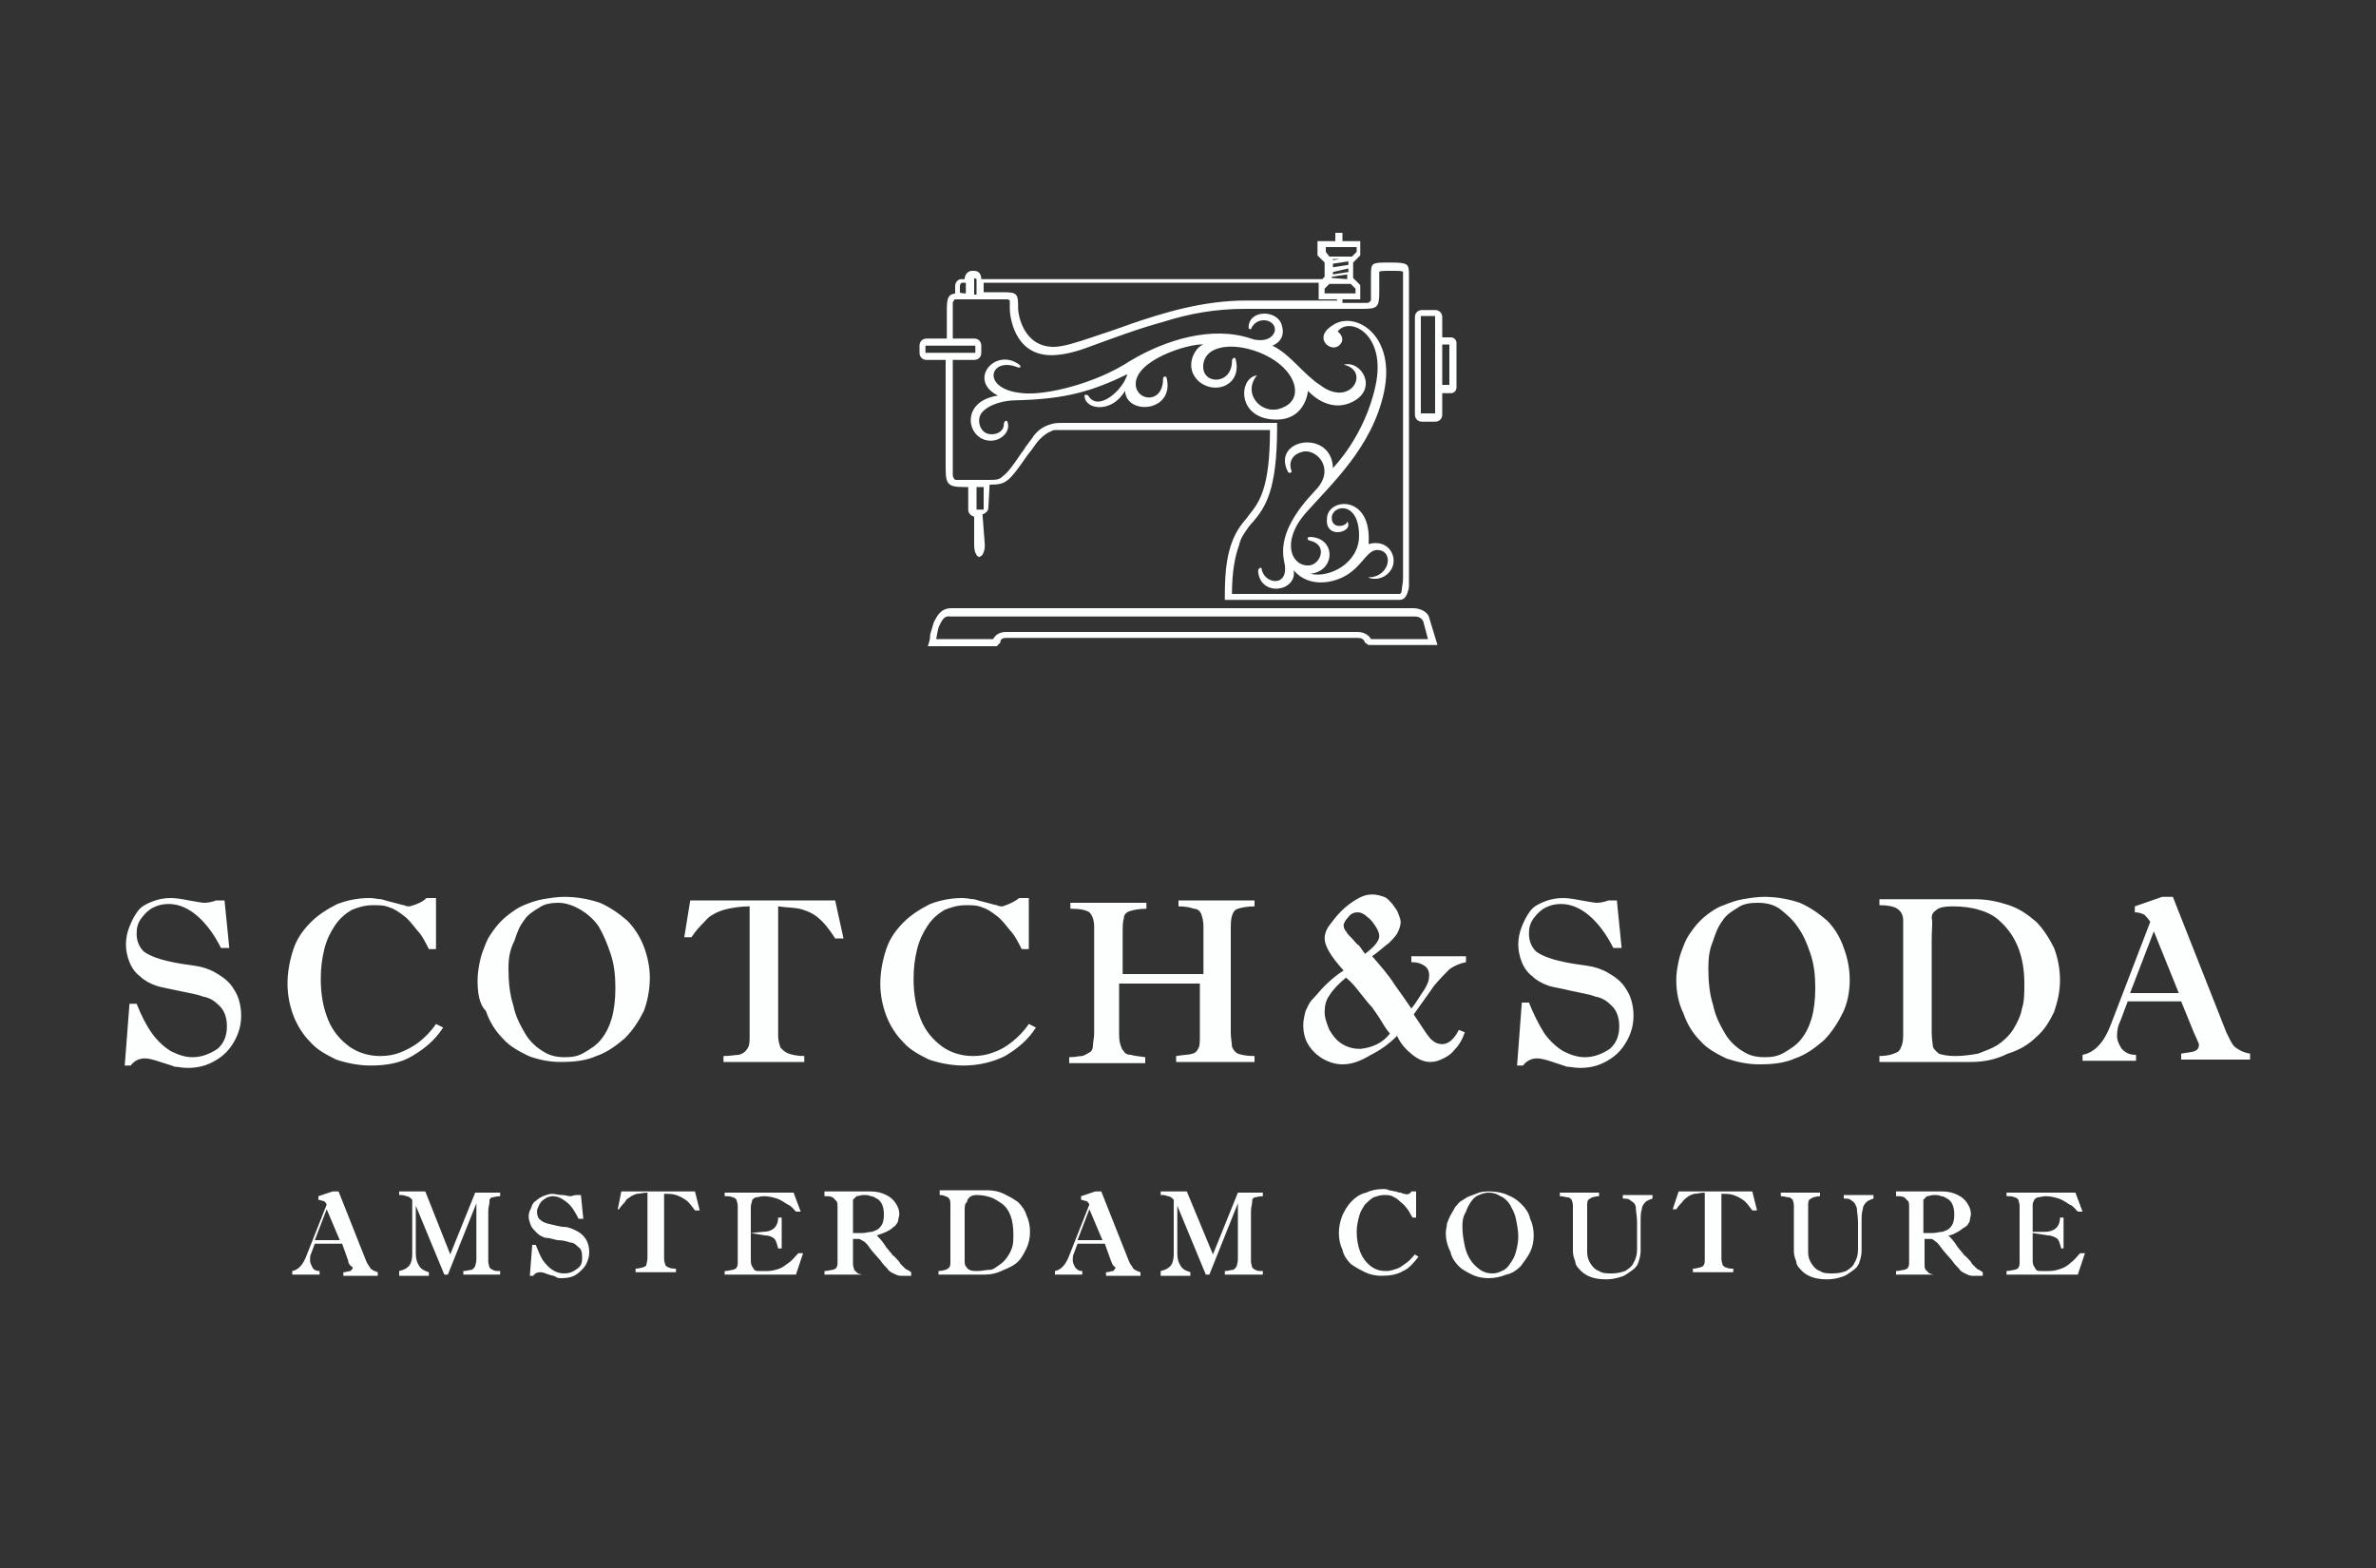<?xml version="1.0" encoding="utf-8"?>
<svg xmlns="http://www.w3.org/2000/svg" xmlns:xlink="http://www.w3.org/1999/xlink" version="1.1" id="Ebene_1" x="0px" y="0px" viewBox="0 0 200 132" style="enable-background:new 0 0 200 132;" xml:space="preserve" width="200" height="132">
<rect x="0" y="0" width="200" height="132" fill="#333333" stroke="none"/>
<style type="text/css">
	.st0{fill:#FDFFFF;}
</style>
<path class="st0" d="M29.3,106.1l-0.5-1.4h-2.3l-0.3,0.8c-0.1,0.2-0.1,0.4-0.1,0.6s0.1,0.4,0.2,0.6s0.3,0.3,0.6,0.3v0.3h-2.3V107  c0.5-0.1,0.9-0.5,1.2-1.3l1.7-4.3c-0.1-0.2-0.2-0.3-0.3-0.3s-0.3-0.1-0.4-0.1v-0.3l1.2-0.4h0.5l2.3,5.8c0.1,0.3,0.3,0.5,0.4,0.7  c0.1,0.1,0.3,0.2,0.6,0.3v0.3h-2.9v-0.3c0.3,0,0.4-0.1,0.6-0.1c0.1-0.1,0.2-0.2,0.2-0.3C29.4,106.5,29.3,106.3,29.3,106.1  L29.3,106.1z M26.5,104.4h2.1l-1.1-2.6L26.5,104.4L26.5,104.4z M37.9,105.6l2.1-5.2h2.1v0.3c-0.3,0-0.6,0.1-0.7,0.1  c-0.2,0.1-0.2,0.2-0.2,0.4s-0.1,0.4-0.1,0.8v4.2c0,0.2,0.1,0.4,0.1,0.5c0.1,0.1,0.2,0.2,0.3,0.2c0.1,0.1,0.3,0.1,0.6,0.1v0.3H39V107  c0.3,0,0.5-0.1,0.7-0.1c0.2-0.1,0.2-0.2,0.3-0.3c0-0.1,0.1-0.3,0.1-0.6v-4.7l-2.4,6h-0.3l-2.4-5.8v4c0,0.5,0.1,0.8,0.3,1.1  c0.2,0.3,0.5,0.4,0.8,0.5v0.3h-2.5V107c0.4-0.1,0.6-0.2,0.8-0.4c0.2-0.2,0.3-0.6,0.3-1V101c-0.2-0.2-0.3-0.3-0.5-0.3  c-0.2-0.1-0.4-0.1-0.6-0.1v-0.3h2.2L37.9,105.6L37.9,105.6z M44.8,104.8h0.3c0.2,0.5,0.4,1,0.6,1.3c0.3,0.4,0.5,0.6,0.8,0.8  s0.6,0.3,1,0.3s0.7-0.1,1.1-0.4s0.4-0.6,0.4-1s-0.1-0.7-0.3-0.8c-0.2-0.2-0.4-0.4-0.7-0.4c-0.3-0.1-0.6-0.2-1.1-0.2  c-0.4-0.1-0.7-0.2-1-0.2c-0.3-0.1-0.5-0.2-0.7-0.4c-0.2-0.2-0.4-0.4-0.5-0.6c-0.1-0.3-0.2-0.5-0.2-0.8s0.1-0.5,0.2-0.7  c0.1-0.3,0.2-0.5,0.4-0.6c0.2-0.2,0.4-0.3,0.6-0.4c0.3-0.1,0.5-0.2,0.8-0.2c0.2,0,0.5,0.1,0.8,0.1s0.5,0.1,0.7,0.1s0.3-0.1,0.5-0.1  h0.4l0.2,2h-0.4c-0.3-0.6-0.6-1.1-1-1.4s-0.7-0.5-1.2-0.5c-0.2,0-0.5,0.1-0.6,0.2c-0.2,0.1-0.4,0.3-0.5,0.5s-0.2,0.4-0.2,0.6  c0,0.3,0.1,0.6,0.3,0.7c0.2,0.2,0.5,0.3,1,0.4c0.4,0.1,0.8,0.2,1.2,0.2c0.4,0.1,0.6,0.2,0.8,0.3c0.4,0.2,0.6,0.4,0.8,0.7  c0.2,0.3,0.3,0.7,0.3,1.1s-0.1,0.7-0.3,1.1c-0.2,0.3-0.5,0.6-0.8,0.8c-0.3,0.2-0.7,0.3-1.2,0.3c-0.2,0-0.4,0-0.5-0.1  s-0.3-0.1-0.6-0.2s-0.5-0.2-0.7-0.2c-0.3,0-0.5,0.1-0.6,0.3h-0.3L44.8,104.8L44.8,104.8z M52.3,100.3h6.2l0.4,1.6h-0.4  c-0.3-0.4-0.5-0.7-0.8-0.9c-0.3-0.2-0.5-0.3-0.8-0.4s-0.6-0.1-1-0.1v5.5c0,0.2,0.1,0.4,0.1,0.5c0.1,0.1,0.2,0.2,0.3,0.2  c0.2,0.1,0.4,0.1,0.6,0.1v0.3h-3.4v-0.3c0.3,0,0.5-0.1,0.6-0.1c0.2-0.1,0.3-0.1,0.3-0.2s0.1-0.3,0.1-0.6v-5.5  c-0.4,0-0.6,0.1-0.9,0.1c-0.3,0.1-0.5,0.2-0.6,0.3c-0.2,0.1-0.3,0.2-0.4,0.4c-0.1,0.1-0.3,0.3-0.5,0.6H52L52.3,100.3z M63.2,103.8  v2.2c0,0.2,0,0.4,0.1,0.6c0.1,0.1,0.1,0.2,0.2,0.3c0.1,0.1,0.2,0.1,0.4,0.1h0.7c0.4,0,0.7-0.1,1-0.2s0.5-0.3,0.8-0.5  s0.5-0.5,0.8-0.8h0.4l-0.6,1.8h-6V107c0.3,0,0.5-0.1,0.7-0.1c0.2-0.1,0.3-0.1,0.3-0.2c0.1-0.1,0.1-0.3,0.1-0.4v-4.8  c0-0.2-0.1-0.4-0.1-0.5c-0.1-0.1-0.2-0.2-0.3-0.2c-0.2-0.1-0.4-0.1-0.7-0.1v-0.3h5.8l0.6,1.6H67c-0.2-0.2-0.4-0.5-0.7-0.6  c-0.3-0.2-0.6-0.4-0.9-0.5s-0.7-0.2-1.1-0.2c-0.3,0-0.5,0.1-0.7,0.1c-0.2,0.1-0.3,0.2-0.3,0.3s-0.1,0.3-0.1,0.5L63.2,103.8l1-0.1  c0.8,0,1.3-0.4,1.3-1.2h0.3v2.6h-0.3c-0.1-0.4-0.2-0.7-0.3-0.8c-0.2-0.2-0.5-0.3-0.8-0.3L63.2,103.8L63.2,103.8z M72.8,107.3h-3.4  V107c0.3,0,0.5-0.1,0.7-0.1c0.2-0.1,0.3-0.1,0.3-0.2c0.1-0.1,0.1-0.3,0.1-0.5v-4.5c0-0.3,0-0.5-0.1-0.6s-0.2-0.2-0.3-0.3  c-0.2-0.1-0.4-0.1-0.7-0.1v-0.4h3.9c0.5,0,0.9,0.1,1.3,0.3c0.4,0.2,0.6,0.4,0.8,0.7c0.2,0.3,0.3,0.6,0.3,0.9c0,0.2-0.1,0.4-0.1,0.6  c-0.1,0.2-0.2,0.4-0.4,0.5c-0.2,0.2-0.4,0.3-0.6,0.4s-0.5,0.2-0.8,0.3c0.2,0.2,0.5,0.5,0.8,1l0.5,0.6c0,0.1,0.1,0.1,0.1,0.1l0.2,0.2  c0.2,0.2,0.3,0.3,0.4,0.5l0.3,0.3c0.1,0.1,0.2,0.2,0.3,0.2l0.3,0.2v0.3h-0.9c-0.2,0-0.4-0.1-0.6-0.2s-0.4-0.2-0.5-0.4  c-0.2-0.2-0.4-0.4-0.6-0.7l-0.7-0.8c-0.3-0.4-0.5-0.7-0.7-0.8s-0.3-0.2-0.4-0.2h-0.5v2.1c0,0.2,0.1,0.4,0.1,0.5  c0.1,0.1,0.2,0.2,0.3,0.3c0.1,0,0.2,0.1,0.4,0.1h0.3H72.8L72.8,107.3z M71.8,101.6v2.2h0.8c0.3,0,0.5-0.1,0.8-0.1  c0.3-0.1,0.5-0.2,0.6-0.3c0.3-0.3,0.4-0.6,0.4-1.2s-0.2-1.1-0.6-1.3c-0.2-0.1-0.3-0.2-0.5-0.2c-0.2-0.1-0.4-0.1-0.6-0.1  c-0.3,0-0.4,0.1-0.6,0.1c-0.1,0.1-0.2,0.2-0.3,0.3C71.8,101.2,71.8,101.3,71.8,101.6L71.8,101.6z M82.9,107.3H79V107  c0.3,0,0.5-0.1,0.6-0.1c0.2-0.1,0.2-0.1,0.3-0.2c0.1-0.1,0.1-0.3,0.1-0.5v-4.9c0-0.3-0.1-0.4-0.2-0.5c-0.2-0.1-0.4-0.2-0.7-0.2v-0.4  h4c0.5,0,1,0.1,1.4,0.3s0.8,0.4,1.2,0.7c0.3,0.3,0.6,0.7,0.7,1.1c0.2,0.4,0.3,0.9,0.3,1.4s-0.1,1-0.3,1.4s-0.4,0.8-0.7,1.1  c-0.3,0.3-0.7,0.5-1.2,0.7C83.9,107.2,83.4,107.3,82.9,107.3L82.9,107.3z M81.2,102v4c0,0.3,0,0.5,0.1,0.6s0.1,0.2,0.3,0.3  c0.2,0.1,0.4,0.1,0.7,0.1s0.7-0.1,1-0.1s0.5-0.2,0.8-0.4c0.3-0.2,0.5-0.4,0.7-0.7s0.3-0.5,0.4-0.8s0.1-0.7,0.1-1.1  c0-1.2-0.3-2.1-1-2.6c-0.3-0.2-0.6-0.4-0.9-0.5s-0.7-0.2-1.2-0.2c-0.3,0-0.5,0.1-0.6,0.2s-0.2,0.2-0.2,0.4  C81.2,101.3,81.2,101.6,81.2,102L81.2,102z M93.5,106.1l-0.5-1.4h-2.3l-0.3,0.8c-0.1,0.2-0.1,0.4-0.1,0.6s0.1,0.4,0.2,0.6  c0.2,0.2,0.3,0.3,0.6,0.3v0.3h-2.3V107c0.5-0.1,0.9-0.5,1.2-1.3l1.7-4.3c-0.1-0.2-0.2-0.3-0.3-0.3S91.1,101,91,101v-0.3l1.2-0.4h0.5  l2.3,5.8c0.1,0.3,0.3,0.5,0.4,0.7c0.1,0.1,0.3,0.2,0.6,0.3v0.3h-2.9v-0.3c0.3,0,0.4-0.1,0.6-0.1c0.1-0.1,0.2-0.2,0.2-0.3  C93.6,106.5,93.6,106.3,93.5,106.1z M90.7,104.4h2.1l-1.1-2.6L90.7,104.4z M102.1,105.6l2.1-5.2h2.1v0.3c-0.3,0-0.6,0.1-0.7,0.1  c-0.2,0.1-0.2,0.2-0.2,0.4s-0.1,0.4-0.1,0.8v4.2c0,0.2,0.1,0.4,0.1,0.5c0.1,0.1,0.2,0.2,0.3,0.2c0.1,0.1,0.3,0.1,0.6,0.1v0.3h-3.2  V107c0.3,0,0.5-0.1,0.7-0.1c0.2-0.1,0.2-0.2,0.3-0.3c0-0.1,0.1-0.3,0.1-0.6v-4.7l-2.4,6h-0.3l-2.4-5.8v4c0,0.5,0.1,0.8,0.3,1.1  s0.5,0.4,0.8,0.5v0.3h-2.5V107c0.4-0.1,0.6-0.2,0.8-0.4c0.2-0.2,0.3-0.6,0.3-1V101c-0.2-0.2-0.3-0.3-0.5-0.3  c-0.2-0.1-0.4-0.1-0.6-0.1v-0.3h2.2L102.1,105.6L102.1,105.6z M118.8,100.3h0.4v2.2h-0.3c-0.2-0.3-0.3-0.6-0.5-0.8  c-0.2-0.3-0.4-0.4-0.6-0.6s-0.4-0.3-0.6-0.4s-0.5-0.1-0.7-0.1c-0.3,0-0.6,0.1-0.9,0.2c-0.3,0.2-0.5,0.4-0.7,0.6  c-0.2,0.3-0.4,0.6-0.5,1s-0.2,0.8-0.2,1.3c0,0.6,0.1,1.2,0.3,1.7c0.2,0.5,0.5,0.9,0.9,1.2c0.4,0.3,0.8,0.4,1.3,0.4  c0.3,0,0.6-0.1,0.9-0.2s0.5-0.3,0.8-0.5s0.5-0.5,0.7-0.7l0.3,0.2c-0.4,0.5-0.8,1-1.3,1.2c-0.5,0.3-1.1,0.4-1.8,0.4  c-0.5,0-1-0.1-1.4-0.3s-0.8-0.4-1.2-0.7c-0.3-0.3-0.6-0.7-0.7-1.2c-0.2-0.4-0.3-0.9-0.3-1.4s0.1-1,0.3-1.5c0.2-0.4,0.4-0.8,0.8-1.2  c0.3-0.3,0.7-0.6,1.2-0.7c0.4-0.2,0.9-0.3,1.4-0.3c0.2,0,0.4,0,0.5,0.1c0.2,0,0.4,0.1,0.6,0.1c0.2,0.1,0.4,0.1,0.4,0.1  s0.2,0.1,0.3,0.1C118.5,100.6,118.7,100.5,118.8,100.3L118.8,100.3z M121.7,103.8c0-0.3,0.1-0.6,0.1-0.8c0.1-0.3,0.2-0.5,0.3-0.7  s0.3-0.5,0.4-0.7c0.2-0.2,0.3-0.4,0.5-0.5s0.4-0.3,0.7-0.4s0.5-0.2,0.8-0.3c0.3-0.1,0.6-0.1,0.9-0.1c0.5,0,1.1,0.1,1.5,0.3  c0.5,0.2,0.8,0.4,1.2,0.8c0.3,0.3,0.6,0.7,0.7,1.2c0.2,0.4,0.3,0.9,0.3,1.4s-0.1,1-0.3,1.4s-0.5,0.8-0.8,1.2  c-0.3,0.3-0.7,0.6-1.2,0.7c-0.5,0.2-1,0.3-1.5,0.3s-1-0.1-1.4-0.3c-0.4-0.2-0.8-0.4-1.1-0.7c-0.3-0.3-0.6-0.7-0.7-1.2  C121.8,104.8,121.7,104.3,121.7,103.8L121.7,103.8z M123.1,103.3c0,0.6,0.1,1.1,0.2,1.6s0.3,0.9,0.5,1.2s0.5,0.6,0.8,0.8  c0.3,0.2,0.6,0.3,1,0.3s0.6-0.1,0.8-0.2c0.3-0.1,0.5-0.3,0.7-0.6c0.2-0.3,0.4-0.6,0.5-1s0.2-0.8,0.2-1.3s-0.1-1-0.2-1.5  s-0.3-0.8-0.5-1.2c-0.2-0.3-0.5-0.6-0.8-0.7c-0.3-0.2-0.6-0.3-1-0.3c-0.3,0-0.6,0.1-0.8,0.2c-0.3,0.1-0.5,0.3-0.7,0.6  c-0.2,0.3-0.3,0.5-0.4,0.8C123.1,102.5,123.1,102.9,123.1,103.3L123.1,103.3z M132.4,105.2v-3.7c0-0.3-0.1-0.4-0.1-0.5  c-0.1-0.1-0.2-0.2-0.3-0.2c-0.2,0-0.4-0.1-0.7-0.1v-0.3h3.3v0.3c-0.3,0-0.5,0.1-0.6,0.1c-0.1,0.1-0.2,0.1-0.3,0.2s-0.1,0.3-0.1,0.5  v3.9c0,0.4,0.1,0.7,0.3,1s0.4,0.5,0.7,0.6c0.3,0.2,0.6,0.2,1.1,0.2c0.4,0,0.8-0.1,1.1-0.2c0.3-0.2,0.6-0.4,0.7-0.7  c0.2-0.3,0.3-0.7,0.3-1.1v-2.3c0-0.5-0.1-0.9-0.1-1.2s-0.2-0.5-0.4-0.6c-0.2-0.2-0.4-0.2-0.7-0.2v-0.3h2.5v0.3  c-0.3,0.1-0.5,0.2-0.6,0.3c-0.2,0.2-0.3,0.4-0.3,0.6c-0.1,0.3-0.1,0.6-0.1,1v2.5c0,0.4-0.1,0.7-0.2,1c-0.1,0.3-0.3,0.5-0.6,0.7  s-0.5,0.4-0.9,0.5c-0.3,0.1-0.7,0.2-1.2,0.2c-1.1,0-1.8-0.3-2.3-0.9c-0.2-0.2-0.3-0.4-0.3-0.6C132.4,105.7,132.4,105.5,132.4,105.2  L132.4,105.2z M141.3,100.3h6.2l0.4,1.6h-0.4c-0.3-0.4-0.5-0.7-0.8-0.9c-0.3-0.2-0.5-0.3-0.8-0.4s-0.6-0.1-1-0.1v5.5  c0,0.2,0.1,0.4,0.1,0.5c0.1,0.1,0.2,0.2,0.3,0.2c0.2,0.1,0.4,0.1,0.6,0.1v0.3h-3.4v-0.3c0.3,0,0.5-0.1,0.6-0.1  c0.2-0.1,0.3-0.1,0.3-0.2c0.1-0.1,0.1-0.3,0.1-0.6v-5.5c-0.4,0-0.6,0.1-0.9,0.1c-0.3,0.1-0.5,0.2-0.6,0.3s-0.3,0.2-0.4,0.4  c-0.1,0.1-0.3,0.3-0.5,0.6h-0.3L141.3,100.3z M151,105.2v-3.7c0-0.3-0.1-0.4-0.1-0.5c-0.1-0.1-0.2-0.2-0.3-0.2  c-0.2,0-0.4-0.1-0.7-0.1v-0.3h3.3v0.3c-0.3,0-0.5,0.1-0.6,0.1c-0.1,0.1-0.2,0.1-0.3,0.2s-0.1,0.3-0.1,0.5v3.9c0,0.4,0.1,0.7,0.3,1  s0.4,0.5,0.7,0.6c0.3,0.2,0.6,0.2,1.1,0.2s0.8-0.1,1.1-0.2c0.3-0.2,0.6-0.4,0.7-0.7c0.2-0.3,0.3-0.7,0.3-1.1v-2.3  c0-0.5-0.1-0.9-0.1-1.2c-0.1-0.3-0.2-0.5-0.4-0.6c-0.2-0.2-0.4-0.2-0.7-0.2v-0.3h2.5v0.3c-0.3,0.1-0.5,0.2-0.6,0.3  c-0.2,0.2-0.3,0.4-0.3,0.6c-0.1,0.3-0.1,0.6-0.1,1v2.5c0,0.4-0.1,0.7-0.2,1c-0.1,0.3-0.3,0.5-0.6,0.7s-0.5,0.4-0.9,0.5  c-0.3,0.1-0.7,0.2-1.2,0.2c-1.1,0-1.8-0.3-2.3-0.9c-0.2-0.2-0.3-0.4-0.3-0.6C151,105.7,151,105.5,151,105.2L151,105.2z M163,107.3  h-3.4V107c0.3,0,0.5-0.1,0.7-0.1c0.2-0.1,0.3-0.1,0.3-0.2c0.1-0.1,0.1-0.3,0.1-0.5v-4.5c0-0.3,0-0.5-0.1-0.6s-0.2-0.2-0.3-0.3  c-0.2-0.1-0.4-0.1-0.7-0.1v-0.4h3.9c0.5,0,0.9,0.1,1.3,0.3s0.6,0.4,0.8,0.7c0.2,0.3,0.3,0.6,0.3,0.9c0,0.2-0.1,0.4-0.1,0.6  c-0.1,0.2-0.2,0.4-0.4,0.5s-0.4,0.3-0.6,0.4s-0.5,0.3-0.8,0.3c0.2,0.2,0.5,0.5,0.8,1l0.5,0.6c0,0.1,0.1,0.1,0.1,0.1l0.2,0.2  c0.2,0.2,0.3,0.3,0.4,0.5l0.3,0.3c0.1,0.1,0.2,0.2,0.3,0.2l0.3,0.2v0.3H166c-0.2,0-0.4-0.1-0.6-0.2c-0.2-0.1-0.4-0.2-0.5-0.4  c-0.2-0.2-0.4-0.4-0.6-0.7l-0.7-0.8c-0.3-0.4-0.5-0.7-0.7-0.8c-0.2-0.2-0.3-0.2-0.4-0.2H162v2.1c0,0.2,0,0.4,0.1,0.5  s0.2,0.2,0.3,0.3c0.1,0,0.2,0.1,0.4,0.1h0.3L163,107.3L163,107.3z M161.9,101.6v2.2h0.8c0.3,0,0.5-0.1,0.8-0.1  c0.3-0.1,0.5-0.2,0.6-0.3c0.3-0.3,0.4-0.6,0.4-1.2s-0.2-1.1-0.6-1.3c-0.2-0.1-0.3-0.2-0.5-0.2c-0.2-0.1-0.4-0.1-0.6-0.1  c-0.3,0-0.4,0.1-0.6,0.1c-0.1,0.1-0.2,0.2-0.3,0.3C161.9,101.2,161.9,101.3,161.9,101.6L161.9,101.6z M171.1,103.8v2.2  c0,0.2,0,0.4,0.1,0.6c0.1,0.1,0.1,0.2,0.2,0.3c0.1,0.1,0.2,0.1,0.4,0.1h0.7c0.4,0,0.7-0.1,1-0.2s0.6-0.3,0.8-0.5  c0.3-0.2,0.5-0.5,0.8-0.8h0.4l-0.6,1.8h-6V107c0.3,0,0.5-0.1,0.7-0.1c0.2-0.1,0.3-0.1,0.3-0.2c0.1-0.1,0.1-0.3,0.1-0.4v-4.8  c0-0.2-0.1-0.4-0.1-0.5c-0.1-0.1-0.2-0.2-0.3-0.2c-0.2-0.1-0.4-0.1-0.7-0.1v-0.3h5.8l0.6,1.6h-0.4c-0.2-0.2-0.4-0.5-0.7-0.6  c-0.3-0.2-0.6-0.4-0.9-0.5c-0.3-0.1-0.7-0.2-1.1-0.2c-0.3,0-0.5,0.1-0.7,0.1c-0.2,0.1-0.3,0.2-0.3,0.3c-0.1,0.1-0.1,0.3-0.1,0.5v2.1  h1c0.8,0,1.3-0.4,1.3-1.2h0.3v2.6h-0.2c-0.1-0.4-0.2-0.7-0.3-0.8s-0.5-0.3-0.8-0.3L171.1,103.8L171.1,103.8z"/>
<g>
	<path class="st0" d="M162.6,79.1v7.8c0,0.6,0.1,1,0.1,1.2c0.1,0.3,0.3,0.4,0.5,0.6c0.3,0.1,0.7,0.2,1.4,0.2s1.3-0.1,1.9-0.2   c0.5-0.2,1.1-0.4,1.6-0.7c0.6-0.4,1.1-0.9,1.4-1.4c0.3-0.5,0.6-1.1,0.7-1.7c0.2-0.6,0.2-1.3,0.2-2.1c0-2.3-0.7-4-2-5.2   c-0.5-0.5-1.1-0.8-1.8-1c-0.6-0.2-1.4-0.3-2.3-0.3c-0.6,0-1.1,0.1-1.3,0.3c-0.3,0.2-0.4,0.4-0.4,0.7   C162.7,77.6,162.6,78.2,162.6,79.1L162.6,79.1z M165.9,89.4h-7.7v-0.5c0.5,0,1-0.1,1.2-0.2c0.3-0.1,0.5-0.2,0.6-0.5   c0.1-0.2,0.2-0.5,0.2-1v-9.7c0-0.5-0.2-0.8-0.5-1s-0.8-0.3-1.5-0.3v-0.5h8c1.1,0,2,0.2,2.9,0.5s1.6,0.8,2.3,1.4   c0.6,0.6,1.1,1.4,1.5,2.2c0.3,0.8,0.5,1.7,0.5,2.7s-0.2,1.8-0.5,2.7c-0.4,0.8-0.8,1.5-1.5,2.1c-0.6,0.6-1.4,1.1-2.4,1.4   C168,89.2,167,89.4,165.9,89.4L165.9,89.4z M143.8,81.5c0,1.1,0.1,2.2,0.4,3.1c0.2,1,0.6,1.7,1,2.4c0.4,0.7,1,1.2,1.5,1.5   c0.6,0.4,1.2,0.5,1.9,0.5c0.6,0,1.1-0.1,1.6-0.4s1-0.6,1.4-1.1s0.7-1.1,0.9-1.8c0.2-0.7,0.3-1.6,0.3-2.5c0-1.1-0.1-2-0.4-2.9   c-0.3-0.9-0.6-1.6-1.1-2.3c-0.4-0.6-1-1.1-1.5-1.5c-0.6-0.4-1.2-0.5-1.9-0.5c-0.6,0-1.2,0.1-1.6,0.4c-0.5,0.3-1,0.6-1.3,1.1   c-0.4,0.5-0.6,1.1-0.8,1.7C143.9,79.9,143.8,80.6,143.8,81.5L143.8,81.5z M141.1,82.5c0-0.6,0.1-1.1,0.2-1.6c0.1-0.5,0.3-1,0.5-1.5   s0.5-0.9,0.8-1.3s0.7-0.8,1.1-1.1c0.4-0.3,0.8-0.6,1.4-0.8c0.5-0.2,1-0.4,1.6-0.5s1.2-0.2,1.8-0.2c1.1,0,2.1,0.2,3,0.5   c0.9,0.4,1.6,0.9,2.3,1.5c0.6,0.6,1.1,1.4,1.4,2.3c0.3,0.8,0.5,1.7,0.5,2.7s-0.2,2-0.6,2.8c-0.4,0.8-0.9,1.6-1.6,2.3   c-0.7,0.6-1.5,1.2-2.4,1.5c-0.9,0.4-1.9,0.5-3,0.5c-1,0-1.9-0.2-2.8-0.5c-0.8-0.4-1.6-0.8-2.2-1.5c-0.6-0.6-1.1-1.4-1.4-2.3   C141.3,84.5,141.1,83.5,141.1,82.5L141.1,82.5z M128.1,84.4h0.6c0.4,1,0.8,1.8,1.3,2.6c0.5,0.7,1.1,1.2,1.6,1.5   c0.6,0.3,1.2,0.5,1.8,0.5c0.8,0,1.5-0.3,2.1-0.7c0.6-0.5,0.8-1.2,0.8-1.9c0-0.7-0.2-1.3-0.6-1.7c-0.4-0.4-0.8-0.7-1.4-0.8   c-0.5-0.2-1.2-0.3-2.1-0.5c-0.8-0.2-1.5-0.3-1.8-0.4c-0.6-0.2-1.1-0.5-1.4-0.8c-0.4-0.3-0.7-0.7-0.9-1.2s-0.3-1-0.3-1.5   s0.1-1,0.3-1.5c0.2-0.5,0.4-0.9,0.7-1.3s0.7-0.6,1.2-0.8c0.5-0.2,1-0.3,1.6-0.3c0.4,0,1,0.1,1.5,0.2c0.6,0.1,1.1,0.2,1.3,0.2   c0.4,0,0.7-0.1,1-0.2h0.7l0.4,4h-0.7c-0.6-1.2-1.3-2.1-2-2.7s-1.5-1-2.4-1c-0.5,0-0.9,0.1-1.3,0.3c-0.4,0.2-0.7,0.5-1,0.9   s-0.4,0.8-0.4,1.3c0,0.6,0.2,1.1,0.6,1.5c0.4,0.3,1.1,0.6,2,0.8c0.8,0.2,1.6,0.3,2.3,0.4s1.2,0.3,1.6,0.5c0.7,0.4,1.3,0.8,1.7,1.5   c0.4,0.6,0.6,1.4,0.6,2.2c0,0.8-0.2,1.5-0.6,2.2c-0.4,0.7-0.9,1.2-1.6,1.6c-0.7,0.4-1.4,0.6-2.3,0.6c-0.5,0-0.8-0.1-1.1-0.1   c-0.3-0.1-0.6-0.2-1.2-0.4c-0.6-0.2-1-0.3-1.3-0.3c-0.5,0-0.9,0.2-1.2,0.6h-0.5L128.1,84.4L128.1,84.4z M117,87   c-0.2-0.2-0.4-0.5-0.7-1c-0.3-0.5-0.6-0.9-0.8-1.2c-0.3-0.3-0.6-0.7-1-1.2s-0.7-0.9-1.2-1.3c-0.6,0.5-1.1,1-1.4,1.5   c-0.3,0.4-0.4,0.9-0.4,1.4s0.2,1,0.4,1.5c0.3,0.5,0.6,0.9,1.1,1.2c0.5,0.3,1,0.4,1.5,0.4C115.5,88.2,116.4,87.8,117,87z    M114.9,80.3c0.8-0.6,1.2-1.1,1.2-1.5c0-0.2-0.1-0.5-0.3-0.8c-0.2-0.3-0.4-0.6-0.7-0.8c-0.3-0.3-0.6-0.4-0.8-0.4   c-0.3,0-0.6,0.1-0.8,0.4c-0.2,0.2-0.4,0.5-0.4,0.7s0.1,0.4,0.2,0.5c0.1,0.2,0.3,0.4,0.5,0.6s0.4,0.5,0.6,0.6L114.9,80.3z M113,89.6   c-0.6,0-1.2-0.2-1.7-0.5s-0.9-0.7-1.2-1.2c-0.3-0.5-0.4-1.1-0.4-1.6c0-0.4,0.1-0.8,0.2-1.2c0.2-0.4,0.3-0.7,0.6-1   c0.3-0.3,0.6-0.7,1-1.1c0.5-0.5,1.1-1,1.6-1.3c-1.1-1.2-1.6-2.1-1.6-2.7c0-0.3,0.1-0.7,0.4-1.1s0.6-0.8,1-1.2s0.8-0.7,1.3-1   s0.9-0.4,1.3-0.4s0.7,0.1,1,0.2s0.5,0.4,0.7,0.6c0.2,0.3,0.4,0.5,0.5,0.8s0.2,0.5,0.2,0.7c0,0.3-0.1,0.6-0.3,1   c-0.2,0.3-0.5,0.6-0.7,0.8c-0.3,0.2-0.7,0.6-1.4,1.1c0.7,0.8,1.4,1.6,1.9,2.4c0.5,0.7,1,1.4,1.4,2c0.5-0.6,0.8-1.2,1.1-1.6   c0.3-0.5,0.4-0.8,0.4-1.2c0-0.3-0.1-0.6-0.4-0.8s-0.6-0.3-1.1-0.3v-0.5h4.6V81c-0.5,0.1-1,0.3-1.4,0.6c-0.4,0.4-0.8,0.8-1.3,1.4   c-0.4,0.6-1,1.4-1.7,2.4l0.6,0.9c0.4,0.6,0.7,1.1,1,1.3c0.2,0.2,0.5,0.3,0.8,0.3c0.5,0,1-0.4,1.4-1.2l0.5,0.2   c-0.2,0.6-0.5,1.1-0.8,1.4c-0.3,0.4-0.6,0.6-1,0.8c-0.4,0.2-0.7,0.3-1.1,0.3c-0.5,0-1-0.2-1.5-0.6s-1-0.9-1.3-1.6   c-0.7,0.7-1.4,1.2-2.2,1.6C114.4,89.4,113.7,89.6,113,89.6L113,89.6z M184.7,87l-1.1-2.7h-4.5l-0.6,1.6c-0.2,0.4-0.3,0.8-0.3,1.3   c0,0.4,0.2,0.8,0.4,1.1c0.3,0.3,0.6,0.5,1.2,0.5v0.5h-4.5v-0.5c1-0.2,1.8-1,2.4-2.6l3.3-8.6c-0.2-0.3-0.4-0.5-0.5-0.6   c-0.2-0.1-0.5-0.2-0.8-0.2v-0.5l2.3-0.8h0.9l4.5,11.4c0.3,0.6,0.5,1.1,0.8,1.3c0.3,0.2,0.6,0.4,1.2,0.5v0.5h-5.8v-0.5   c0.5-0.1,0.8-0.1,1.1-0.2s0.4-0.3,0.4-0.6C185,87.7,184.9,87.4,184.7,87L184.7,87z M179.3,83.6h4.1l-2.1-5.2L179.3,83.6L179.3,83.6   z M10.9,84.5h0.6c0.4,1,0.8,1.8,1.3,2.5s1.1,1.2,1.6,1.5c0.6,0.3,1.2,0.5,1.8,0.5c0.8,0,1.5-0.3,2.1-0.7c0.6-0.5,0.8-1.2,0.8-1.9   c0-0.7-0.2-1.3-0.6-1.7c-0.4-0.4-0.8-0.7-1.4-0.8c-0.5-0.2-1.2-0.3-2.1-0.5s-1.5-0.3-1.8-0.4c-0.6-0.2-1.1-0.5-1.4-0.8   c-0.4-0.3-0.7-0.7-0.9-1.2s-0.3-1-0.3-1.5s0.1-1,0.3-1.5s0.4-0.9,0.7-1.3s0.7-0.6,1.2-0.8c0.5-0.2,1-0.3,1.6-0.3   c0.4,0,1,0.1,1.5,0.2c0.6,0.1,1.1,0.2,1.3,0.2c0.4,0,0.7-0.1,1-0.2h0.7l0.4,4h-0.7c-0.6-1.2-1.3-2.1-2-2.7c-0.7-0.6-1.5-1-2.4-1   c-0.5,0-0.9,0.1-1.3,0.3c-0.4,0.2-0.7,0.5-1,0.9s-0.4,0.8-0.4,1.3c0,0.6,0.2,1.1,0.6,1.5c0.4,0.3,1.1,0.6,2,0.8   c0.8,0.2,1.6,0.3,2.3,0.4c0.7,0.1,1.2,0.3,1.6,0.5c0.7,0.4,1.3,0.8,1.7,1.5c0.4,0.6,0.6,1.4,0.6,2.2s-0.2,1.5-0.6,2.2   s-0.9,1.2-1.6,1.6s-1.4,0.6-2.3,0.6c-0.5,0-0.8-0.1-1.1-0.1c-0.2-0.1-0.6-0.2-1.2-0.4c-0.6-0.2-1-0.3-1.3-0.3   c-0.5,0-0.9,0.2-1.2,0.6h-0.5L10.9,84.5L10.9,84.5z M35.9,75.6h0.8v4.3h-0.6c-0.3-0.6-0.6-1.2-1-1.6c-0.4-0.5-0.7-0.9-1.1-1.2   c-0.4-0.3-0.8-0.6-1.2-0.7c-0.4-0.2-0.9-0.2-1.4-0.2c-0.7,0-1.3,0.2-1.8,0.4c-0.5,0.3-1,0.7-1.4,1.3c-0.4,0.6-0.7,1.2-0.9,2   c-0.2,0.8-0.3,1.6-0.3,2.5c0,1.3,0.2,2.4,0.6,3.4s1,1.7,1.8,2.3c0.7,0.5,1.6,0.8,2.6,0.8c0.6,0,1.2-0.1,1.7-0.3   c0.5-0.2,1.1-0.5,1.6-0.9s1-0.9,1.4-1.5l0.6,0.3c-0.7,1.1-1.6,1.8-2.6,2.4s-2.2,0.8-3.5,0.8c-1,0-2-0.2-2.9-0.5   c-0.8-0.4-1.6-0.8-2.2-1.5c-0.6-0.6-1.1-1.4-1.4-2.2s-0.5-1.7-0.5-2.7s0.2-2,0.5-2.9s0.8-1.6,1.5-2.3c0.6-0.6,1.4-1.1,2.2-1.5   c0.8-0.3,1.7-0.5,2.7-0.5c0.4,0,0.7,0.1,1,0.1c0.3,0.1,0.7,0.2,1.1,0.3c0.4,0.1,0.7,0.2,0.8,0.2c0.2,0.1,0.3,0.1,0.5,0.1   C35.2,76.1,35.6,75.9,35.9,75.6L35.9,75.6z M40.2,82.5c0-0.6,0.1-1.1,0.2-1.6c0.1-0.5,0.3-1,0.5-1.5s0.5-0.9,0.8-1.3   s0.7-0.8,1.1-1.1c0.4-0.3,0.8-0.6,1.3-0.8c0.5-0.2,1-0.4,1.6-0.5s1.2-0.2,1.8-0.2c1.1,0,2.1,0.2,3,0.5c0.9,0.4,1.6,0.9,2.3,1.5   c0.6,0.6,1.1,1.4,1.4,2.2c0.3,0.8,0.5,1.7,0.5,2.6c0,1-0.2,2-0.5,2.8c-0.4,0.8-0.9,1.6-1.6,2.3c-0.7,0.6-1.5,1.2-2.4,1.5   c-0.9,0.4-1.9,0.5-3,0.5c-1,0-1.9-0.2-2.7-0.5c-0.8-0.4-1.6-0.8-2.2-1.5c-0.6-0.6-1.1-1.4-1.4-2.3C40.3,84.5,40.2,83.5,40.2,82.5   L40.2,82.5z M42.8,81.5c0,1.1,0.1,2.2,0.4,3.1c0.2,1,0.6,1.7,1,2.4s1,1.2,1.5,1.5c0.6,0.4,1.2,0.5,1.9,0.5c0.6,0,1.1-0.1,1.6-0.4   s1-0.6,1.4-1.1s0.7-1.1,0.9-1.8c0.2-0.7,0.3-1.6,0.3-2.5c0-1.1-0.1-2-0.4-2.9c-0.3-0.9-0.6-1.6-1-2.3c-0.4-0.6-1-1.1-1.5-1.4   C48.4,76.3,47.7,76,47,76c-0.6,0-1.2,0.1-1.6,0.4c-0.5,0.3-1,0.6-1.3,1.1c-0.4,0.5-0.6,1.1-0.8,1.7C42.9,80,42.8,80.7,42.8,81.5   L42.8,81.5z M58.1,75.8h12.2L71,79h-0.7c-0.5-0.8-1-1.4-1.5-1.8s-1.1-0.6-1.5-0.7c-0.5-0.1-1.1-0.1-1.8-0.2v10.9   c0,0.4,0.1,0.7,0.2,1c0.2,0.2,0.4,0.4,0.7,0.5s0.7,0.2,1.3,0.2v0.5h-6.8v-0.5c0.6,0,1-0.1,1.3-0.1c0.3-0.1,0.5-0.2,0.7-0.5   s0.2-0.6,0.2-1.1V76.3c-0.7,0-1.3,0.1-1.8,0.2s-1,0.3-1.3,0.5c-0.4,0.2-0.6,0.5-0.8,0.7s-0.6,0.6-1,1.2h-0.6L58.1,75.8L58.1,75.8z    M85.8,75.6h0.8v4.3H86c-0.3-0.6-0.6-1.2-1-1.6c-0.4-0.5-0.7-0.9-1.1-1.2c-0.4-0.3-0.8-0.6-1.2-0.7c-0.4-0.2-0.9-0.2-1.4-0.2   c-0.7,0-1.3,0.2-1.8,0.4c-0.5,0.3-1,0.7-1.4,1.3c-0.4,0.6-0.7,1.2-0.9,2c-0.2,0.8-0.3,1.6-0.3,2.5c0,1.3,0.2,2.4,0.6,3.4   s1,1.7,1.8,2.3c0.7,0.5,1.6,0.8,2.6,0.8c0.6,0,1.2-0.1,1.7-0.3c0.6-0.2,1.1-0.5,1.6-0.9s1-0.9,1.4-1.5l0.6,0.3   c-0.7,1.1-1.6,1.8-2.6,2.4c-1,0.5-2.2,0.8-3.5,0.8c-1,0-2-0.2-2.9-0.5c-0.8-0.4-1.6-0.8-2.2-1.5c-0.6-0.6-1.1-1.4-1.4-2.2   s-0.5-1.7-0.5-2.7s0.2-2,0.5-2.9s0.8-1.6,1.5-2.3c0.6-0.6,1.4-1.1,2.2-1.5c0.8-0.3,1.7-0.5,2.7-0.5c0.4,0,0.7,0.1,1,0.1   c0.3,0.1,0.7,0.2,1.1,0.3c0.4,0.1,0.7,0.2,0.8,0.2c0.2,0.1,0.3,0.1,0.5,0.1C85,76.1,85.4,75.9,85.8,75.6L85.8,75.6z M99,89.4v-0.5   c0.6-0.1,1.1-0.1,1.4-0.2s0.4-0.3,0.5-0.5s0.1-0.6,0.1-1.2v-4.2h-6.8v4c0,0.5,0,0.8,0.1,1.1c0.1,0.3,0.1,0.4,0.3,0.6   c0.1,0.2,0.3,0.3,0.6,0.3c0.3,0.1,0.6,0.1,1.2,0.2v0.5H90V89c0.5,0,0.8-0.1,1.1-0.1c0.3-0.1,0.4-0.2,0.6-0.3S92,88.3,92,88   s0.1-0.6,0.1-1v-9c0-0.6-0.2-1-0.4-1.2c-0.3-0.2-0.8-0.3-1.6-0.3V76h6.4v0.5c-0.6,0-1.1,0.1-1.4,0.2s-0.5,0.3-0.5,0.6   c-0.1,0.3-0.1,0.7-0.1,1.4V82h6.8v-4c0-0.5-0.1-0.8-0.2-1.1c-0.1-0.2-0.3-0.4-0.6-0.4c-0.3-0.1-0.7-0.2-1.3-0.2v-0.5h6.4v0.5   c-0.6,0-1.1,0.1-1.4,0.2s-0.4,0.3-0.5,0.6c-0.1,0.3-0.1,0.7-0.1,1.4v8.4c0,0.5,0.1,0.9,0.1,1.2c0.1,0.3,0.3,0.5,0.5,0.6   c0.3,0.1,0.7,0.2,1.4,0.2v0.5L99,89.4L99,89.4z"/>
</g>
<g>
	<path class="st0" d="M119,51.2c0.5,0,1.2,0.3,1.3,0.8l0.7,2.3h-5.8l-0.3-0.2c-0.1-0.3-0.3-0.4-0.6-0.4H84.7c-0.3,0-0.5,0.1-0.5,0.4   l-0.3,0.3h-5.8c0.1-0.3,0.2-0.6,0.2-1c0.1-0.3,0.2-0.7,0.3-1c0.3-0.6,0.6-1.2,1.5-1.2L119,51.2L119,51.2z M79.1,52.6   c-0.2,0.4-0.2,0.8-0.3,1.2h4.8c0.2-0.4,0.6-0.6,1.1-0.6h29.6c0.4,0,0.9,0.2,1.1,0.6h4.8l-0.4-1.5c-0.1-0.2-0.3-0.4-0.7-0.4H80   C79.5,51.8,79.3,52.2,79.1,52.6z M119.6,34.8h1.2v-8.2h-1.2V34.8z M122.1,28.4c0.3,0,0.5,0.2,0.5,0.5v3.7c0,0.3-0.2,0.5-0.5,0.5   h-0.7v1.8c0,0.4-0.3,0.6-0.6,0.6h-1.1c-0.4,0-0.6-0.3-0.6-0.6v-8.2c0-0.4,0.3-0.6,0.6-0.6h1.1c0.4,0,0.6,0.3,0.6,0.6v1.7   C121.4,28.4,122.1,28.4,122.1,28.4z M122,32.4V29h-0.6v3.4H122L122,32.4z M94.7,32.9c-1.1,1.9-3.3,1.6-3.4,0.5   c-0.1-0.2,0.2-0.2,0.3-0.1c0.8,1.4,2.9-0.4,3.3-1.8c-2.9,1.4-5.1,2.1-9.4,2.2c-0.9,0-2.3,0.3-2.9,1.1c-0.4,0.6-0.1,1.5,0.5,1.7   c0.6,0.2,1.4-0.1,1.4-0.8c0-0.2,0.2-0.4,0.3-0.2c0.3,0.8-0.5,1.6-1.4,1.6c-2,0-2.7-3.3,0.6-3.8c-2.6-1.3-0.2-4.1,1.8-2.6   c0.2,0.2,0.1,0.3-0.2,0.2c-2.3-0.9-3.1,1.9,0.5,2.2c1.9,0.2,6.1-0.8,9-2.7c3-1.8,6.9-3,10.2-1.9c0.5,0.2,1.7,0.3,2-0.6   c0.2-1-1.5-1.4-2-0.2c0,0-0.2,0.1-0.2-0.2c0.1-1.5,2.5-1.4,2.8-0.1c0.4,1.3-0.8,1.7-0.8,1.7c1.5,0.7,2.6,2.4,4,3.3   c2.6,2,4.3-1.2,2-1.7c1.5-0.4,2.9,2,0.8,3.1c-2.1,1.1-3.8-0.9-3.8-0.9s-0.2,2.7-3.1,2.4c-2.9-0.3-2.7-3.5-1.2-3.7   c-1.3,1.6,0.5,3.5,2.2,2.7c1.7-0.7,1.2-2.9-1.1-4.2s-5.3-1.3-5.6,0.5c-0.3,1.8,2.4,1.9,2.4-0.2c0-0.2,0.2-0.4,0.3-0.2   c0.6,2.2-1.7,3.1-3.1,1.9c-1.3-1.2-0.3-2.9,0.4-3.1c-1.2-0.1-5.8,1.3-5.7,3.4c0.1,1.4,2.3,1.6,2.3-0.5c0-0.2,0.2-0.3,0.3-0.1   C98.9,34.7,94.8,35,94.7,32.9L94.7,32.9z M106.2,47.9c0.2,1.3,2.4,1.6,1.9-0.6s1-4.3,2.6-6c1.7-1.7,0.3-3.4-0.9-3.3   c-1.2,0.2-1.3,1.1-1.1,1.6c0.1,0.2-0.2,0.3-0.3,0.1c-1.4-2.8,3.7-3.6,3.8-0.3c0,0,2.7-2.7,3.6-7s-2.2-5.8-3.2-4.5   c0,0,0.8,0.6,0.1,1.2s-2.3-0.7-0.4-1.8s5.2,1,4.2,5.7s-4.5,7.8-6.6,10.2s-1.2,4.5,0.3,4.4c1-0.1,1.6-1.8,0-2.1   c-0.2-0.1-0.2-0.3,0.1-0.3c2.2,0.1,2.1,2.9,0,3.1c1.6,0.4,4.1-0.9,4.1-3.2c0-3-2.3-2.6-2.3-1.5c0,1,1.3,0.7,1.3,0.3   c0,0,0.1,0.1,0.1,0.3c0,0.7-2,1.1-1.8-0.6c0.1-1.7,3.8-2,3.5,2.2c1.8-0.5,2.6,1.3,1.8,2.3s-2,0.5-1.8,0.5c1.8,0,2.2-2.3,0.7-2.3   c-0.7,0-1.2,1.1-2.1,1.8c-1.2,1-3.6,1.5-4.9-0.1c0.3,1.8-2.8,2.3-3,0.1C105.9,47.8,106.2,47.7,106.2,47.9L106.2,47.9z M82.9,45.9   c0,0.4-0.1,0.6-0.2,0.8l-0.1,0.1l-0.2,0.1c-0.1-0.1-0.2-0.1-0.2-0.2c-0.1-0.1-0.2-0.4-0.2-0.8v-2.4c-0.3-0.1-0.5-0.3-0.5-0.6V41   h-0.3c-1.4,0-1.6-0.2-1.6-1.6v-9.1H78c-0.4,0-0.6-0.3-0.6-0.6v-0.6c0-0.4,0.3-0.6,0.6-0.6h1.7v-2.4c0-1,0.1-1.3,0.7-1.4v-0.6   c0-0.4,0.3-0.6,0.5-0.6h0.3c0-0.4,0.3-0.7,0.6-0.7H82c0.4,0,0.6,0.3,0.6,0.7h28.7l0.2-0.2v-1.2l-0.6-0.6v-1.2h1.5v-0.7h0.6v0.7h1.5   v1.2l-0.6,0.6v1.3l0.6,0.6v1.2H113v0.3h2.1c0.1,0,0.2-0.1,0.2-0.1c0.1-0.1,0.1-0.1,0.1-0.2v-2.1c0-1,0.1-1,1.6-1s1.6,0.1,1.6,1   v26.1c0,0.2,0,0.4-0.1,0.6c-0.1,0.4-0.3,0.7-0.7,0.7h-14.7v-0.3c0-1.9,0.1-4.2,1.3-5.9c0.2-0.3,0.5-0.6,0.7-0.9   c0.9-1.1,1.8-2.3,1.8-7.2H89c-0.2,0-0.4,0-0.5,0.1c-0.3,0.1-0.6,0.3-1,0.7c-0.3,0.3-0.5,0.7-1,1.3c-1.6,2.3-1.8,2.5-3.2,2.5   l-0.1,1.9c0,0.3-0.2,0.5-0.5,0.6L82.9,45.9L82.9,45.9z M112.5,25.2H111v-1.4H82.8v0.8h1.7c1.2,0,1.2,0.2,1.2,1.4   c0,0.4,0.4,3.2,3,3.2c0.8,0,2-0.4,3.2-0.8s2.4-0.8,3.2-1.1c2.9-1,6.2-2,9.8-2h7.7L112.5,25.2L112.5,25.2z M81.3,24.7v-0.9H81   c-0.1,0-0.2,0.1-0.2,0.3v0.5C80.8,24.7,81.3,24.7,81.3,24.7z M117.5,50h0.3c0.1,0,0.2-0.1,0.2-0.4c0-0.2,0.1-0.5,0.1-0.9V22.9   c0-0.1-0.4-0.1-1-0.1s-1,0-1,0.1v1.7c0,1.3-0.2,1.4-1.4,1.4h-9.9c-2.5,0-4.7,0.4-6.9,1.1c-2.2,0.6-4.3,1.4-6.5,2.2   c-1.1,0.4-2.1,0.6-2.9,0.6c-3.2,0-3.5-3.4-3.5-3.9v-0.4v-0.3c-0.1-0.1-0.2-0.1-0.3-0.1h-4.2c-0.1,0-0.2,0-0.2,0.1   c0,0-0.1,0.1-0.1,0.2v3H82c0.4,0,0.6,0.3,0.6,0.6v0.6c0,0.4-0.3,0.6-0.6,0.6h-1.8V40c0,0.2,0.1,0.2,0.1,0.3   c0.1,0.1,0.1,0.1,0.3,0.1h2.6c0.6,0,0.9,0,1.2-0.3c0.4-0.3,0.8-0.8,1.6-2c0.2-0.2,0.3-0.5,0.5-0.7c0.2-0.3,0.4-0.5,0.5-0.7   c0.4-0.5,0.8-0.8,1.5-1c0.3-0.1,0.6-0.1,1.2-0.1h17.8V36c0,5.3-1,6.7-2,7.9c-0.3,0.3-0.5,0.6-0.7,0.9c-0.2,0.3-0.4,0.6-0.5,1.1   c-0.3,0.8-0.6,2.1-0.6,4.1h13.4C117.3,50,117.4,50,117.5,50L117.5,50z M77.9,29.7h4.2v-0.6h-4.2V29.7L77.9,29.7z M82.8,41h-0.6v1.9   h0.6V41z M82,23.5v1.3h0.2v-1.3C82.1,23.4,82,23.4,82,23.5L82,23.5z M114.1,24.3l-0.4-0.4h-1.8l-0.4,0.4v0.4h2.6   C114.1,24.7,114.1,24.3,114.1,24.3z M112.2,23.1l1.3-0.2v-0.3l-1.3,0.3V23.1z M112.2,22.5l1.3-0.2V22l-1.3,0.2V22.5z M112.2,21.9   l0.6-0.1h-0.6V21.9z M111.9,21.6h1.9l0.4-0.4v-0.4h-2.6v0.4L111.9,21.6L111.9,21.6z M113.4,23.5v-0.4l-1.3,0.2v0.1L113.4,23.5   L113.4,23.5z"/>
</g>
</svg>
